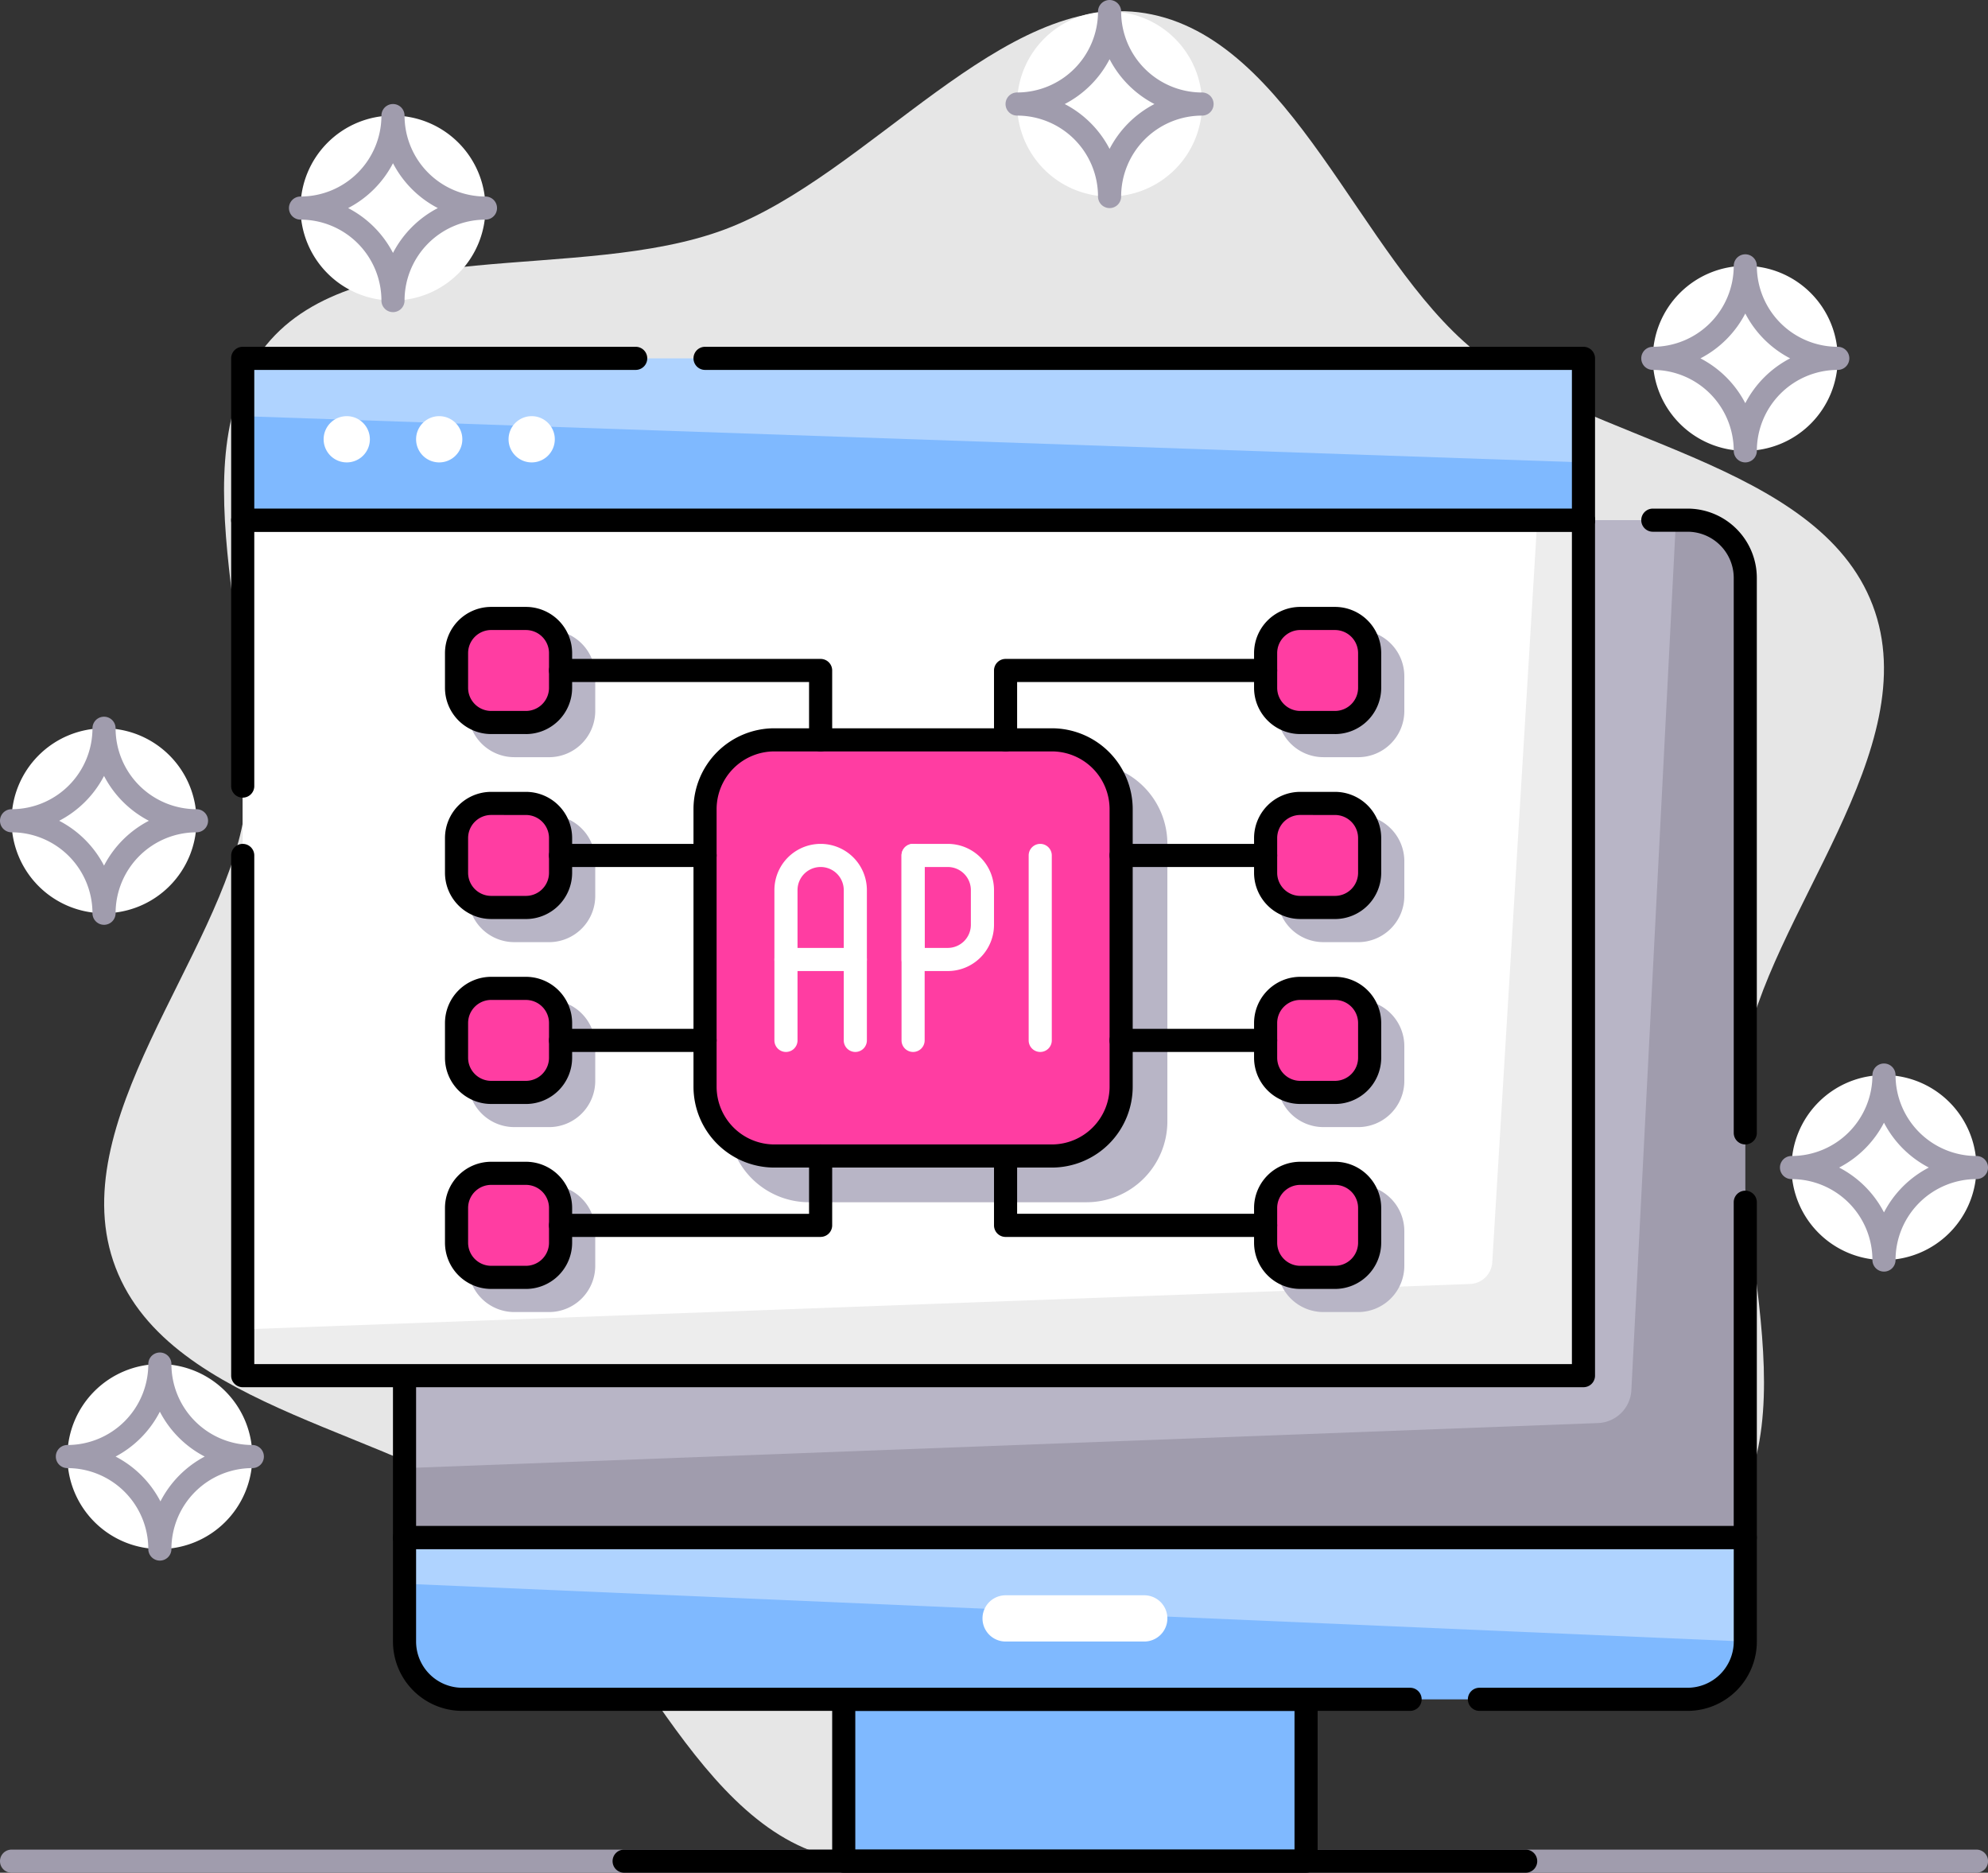 <svg data-name="Asset 31" xmlns="http://www.w3.org/2000/svg" width="123.315" height="116.146"><rect width="100%" height="100%" fill="#333333" stroke="none"/><path data-name="Path 9503" d="M108.166 65.601c1.434-8.79 11.392-19.143 7.994-28.069S98.415 27.409 91.475 21.759C84.306 15.945 80.149 2.309 71.028.817 62.195-.617 53.943 10.855 44.967 14.226s-22.792.237-28.448 7.169c-5.843 7.126.122 20.075-1.369 29.158-1.449 8.782-11.393 19.134-7.981 28.06s17.745 10.124 24.68 15.773c7.169 5.807 11.328 19.444 20.447 20.935 8.833 1.434 17.085-10.037 26.061-13.407s22.792-.237 28.448-7.169c5.834-7.112-.131-20.075 1.361-29.144z" fill="#e6e6e6"/><path data-name="Path 9504" d="M122.6 116.146H.717a.717.717 0 010-1.434H122.6a.717.717 0 010 1.434z" fill="#a09cad"/><path data-name="Path 9505" d="M81.015 105.391H52.337v10.037h28.678z" fill="#7fb9ff"/><path data-name="Path 9506" d="M81.015 116.145H52.337a.717.717 0 01-.717-.717v-10.037a.717.717 0 01.717-.717h28.678a.717.717 0 01.717.717v10.037a.717.717 0 01-.717.717zm-27.961-1.434h27.244v-8.6H53.054z"/><path data-name="Path 9507" d="M25.093 95.354h83.166v6.453a3.584 3.584 0 01-3.585 3.585h-76a3.584 3.584 0 01-3.581-3.585z" fill="#7fb9ff"/><path data-name="Path 9508" d="M108.259 101.807l-83.166-3.585v-2.868h83.166z" fill="#afd3ff"/><path data-name="Path 9509" d="M104.676 106.108H91.769a.717.717 0 010-1.434h12.907a2.869 2.869 0 002.868-2.868V96.07H25.81v5.736a2.868 2.868 0 002.868 2.868h58.79a.717.717 0 010 1.434H28.676a4.3 4.3 0 01-4.3-4.3v-6.453a.717.717 0 01.717-.717h83.166a.717.717 0 01.717.717v6.453a4.3 4.3 0 01-4.3 4.3z"/><path data-name="Path 9510" d="M28.678 32.263h76a3.584 3.584 0 013.585 3.585v59.507h-83.17V35.848a3.585 3.585 0 013.585-3.585z" fill="#a09cad"/><path data-name="Path 9511" d="M99.125 88.257l-74.032 2.796V35.848a3.585 3.585 0 013.585-3.585h75.28l-2.765 53.958a2.151 2.151 0 01-2.065 2.036z" fill="#b8b5c6"/><path data-name="Path 9512" d="M25.093 81.732a.717.717 0 01-.717-.717V35.846a4.3 4.3 0 014.3-4.3H98.22a.717.717 0 010 1.434H28.676a2.868 2.868 0 00-2.866 2.866v45.169a.717.717 0 01-.717.717z"/><path data-name="Path 9513" d="M108.26 70.978a.717.717 0 01-.717-.717V35.846a2.868 2.868 0 00-2.868-2.868h-2.151a.717.717 0 010-1.434h2.151a4.3 4.3 0 014.3 4.3v34.417a.717.717 0 01-.717.717z"/><path data-name="Path 9514" d="M108.259 96.071H25.093a.717.717 0 01-.717-.717V85.317a.717.717 0 011.434 0v9.32h81.732V74.563a.717.717 0 011.434 0v20.792a.717.717 0 01-.717.717z"/><path data-name="Path 9515" d="M94.637 116.146H38.715a.717.717 0 010-1.434h55.922a.717.717 0 010 1.434z"/><path data-name="Path 9516" d="M70.978 101.807h-8.6a1.434 1.434 0 010-2.868h8.6a1.434 1.434 0 010 2.868z" fill="#fff"/><path data-name="Path 9517" d="M98.222 32.263H15.056v53.054h83.166z" fill="#ededed"/><path data-name="Path 9518" d="M91.189 79.632l-76.133 2.817V32.263h80.3l-2.791 46.021a1.434 1.434 0 01-1.377 1.348z" fill="#fff"/><path data-name="Path 9519" d="M98.222 86.034H15.056a.717.717 0 01-.717-.717V53.054a.717.717 0 011.434 0V84.6h81.732V32.98H15.773v15.773a.717.717 0 01-1.434 0v-16.49a.717.717 0 01.717-.717h83.166a.717.717 0 01.717.717v53.054a.717.717 0 01-.717.717z"/><path data-name="Path 9520" d="M98.222 22.225H15.056v10.037h83.166z" fill="#afd3ff"/><path data-name="Path 9521" d="M98.222 32.263H15.056V25.81l83.166 2.868z" fill="#7fb9ff"/><path data-name="Path 9522" d="M98.222 32.979H15.056a.717.717 0 01-.717-.717V22.225a.717.717 0 01.717-.717h24.376a.717.717 0 010 1.434H15.773v8.6h81.732v-8.6H43.734a.717.717 0 010-1.434h54.488a.717.717 0 01.717.717v10.037a.717.717 0 01-.717.717z"/><path data-name="Path 9523" d="M21.509 28.678a1.434 1.434 0 10-1.434-1.434 1.434 1.434 0 001.434 1.434z" fill="#fff"/><path data-name="Path 9524" d="M27.244 28.678a1.434 1.434 0 10-1.434-1.434 1.434 1.434 0 001.434 1.434z" fill="#fff"/><path data-name="Path 9525" d="M32.98 28.678a1.434 1.434 0 10-1.434-1.434 1.434 1.434 0 001.434 1.434z" fill="#fff"/><path data-name="Path 9526" d="M34.053 39.791h-2.149a2.151 2.151 0 00-2.151 2.151v2.149a2.151 2.151 0 002.151 2.151h2.149a2.151 2.151 0 002.153-2.151v-2.149a2.151 2.151 0 00-2.153-2.151z" fill="#b8b5c6"/><path data-name="Path 9527" d="M34.055 46.96h-2.151a2.868 2.868 0 01-2.868-2.867v-2.151a2.868 2.868 0 012.868-2.868h2.151a2.868 2.868 0 012.868 2.868v2.151a2.868 2.868 0 01-2.868 2.868zm-2.151-6.453a1.434 1.434 0 00-1.434 1.434v2.151a1.434 1.434 0 001.434 1.434h2.151a1.434 1.434 0 001.434-1.434v-2.15a1.434 1.434 0 00-1.434-1.434z" fill="#b8b5c6"/><path data-name="Path 9528" d="M34.053 51.262h-2.149a2.151 2.151 0 00-2.151 2.151v2.149a2.151 2.151 0 002.151 2.151h2.149a2.151 2.151 0 002.153-2.151v-2.149a2.151 2.151 0 00-2.153-2.151z" fill="#b8b5c6"/><path data-name="Path 9529" d="M34.055 58.431h-2.151a2.868 2.868 0 01-2.868-2.867v-2.151a2.868 2.868 0 012.868-2.868h2.151a2.868 2.868 0 012.868 2.868v2.151a2.868 2.868 0 01-2.868 2.868zm-2.151-6.453a1.434 1.434 0 00-1.434 1.434v2.151a1.434 1.434 0 001.434 1.434h2.151a1.434 1.434 0 001.434-1.434v-2.15a1.434 1.434 0 00-1.434-1.434z" fill="#b8b5c6"/><path data-name="Path 9530" d="M34.053 62.733h-2.149a2.151 2.151 0 00-2.151 2.151v2.149a2.151 2.151 0 002.151 2.151h2.149a2.151 2.151 0 002.153-2.151v-2.149a2.151 2.151 0 00-2.153-2.151z" fill="#b8b5c6"/><path data-name="Path 9531" d="M34.055 69.902h-2.151a2.868 2.868 0 01-2.868-2.867v-2.151a2.868 2.868 0 012.868-2.868h2.151a2.868 2.868 0 012.868 2.868v2.151a2.868 2.868 0 01-2.868 2.868zm-2.151-6.453a1.434 1.434 0 00-1.434 1.434v2.151a1.434 1.434 0 001.434 1.434h2.151a1.434 1.434 0 001.434-1.434v-2.15a1.434 1.434 0 00-1.434-1.434z" fill="#b8b5c6"/><path data-name="Path 9532" d="M34.053 74.204h-2.149a2.151 2.151 0 00-2.151 2.151v2.149a2.151 2.151 0 002.151 2.151h2.149a2.151 2.151 0 002.151-2.151v-2.151a2.151 2.151 0 00-2.151-2.149z" fill="#b8b5c6"/><path data-name="Path 9533" d="M34.055 81.373h-2.151a2.868 2.868 0 01-2.868-2.868v-2.151a2.868 2.868 0 012.868-2.868h2.151a2.868 2.868 0 012.868 2.868v2.151a2.868 2.868 0 01-2.868 2.868zm-2.151-6.453a1.434 1.434 0 00-1.434 1.434v2.151a1.434 1.434 0 001.434 1.434h2.151a1.434 1.434 0 001.434-1.434v-2.151a1.434 1.434 0 00-1.434-1.434z" fill="#b8b5c6"/><path data-name="Path 9534" d="M84.24 39.791h-2.151a2.151 2.151 0 00-2.151 2.151v2.149a2.151 2.151 0 002.151 2.151h2.151a2.151 2.151 0 002.151-2.151v-2.149a2.151 2.151 0 00-2.151-2.151z" fill="#b8b5c6"/><path data-name="Path 9535" d="M84.242 46.96h-2.151a2.868 2.868 0 01-2.868-2.868v-2.15a2.868 2.868 0 012.868-2.868h2.151a2.868 2.868 0 012.868 2.868v2.151a2.868 2.868 0 01-2.868 2.868zm-2.151-6.453a1.434 1.434 0 00-1.434 1.434v2.151a1.434 1.434 0 001.434 1.434h2.151a1.434 1.434 0 001.434-1.434v-2.15a1.434 1.434 0 00-1.434-1.434z" fill="#b8b5c6"/><path data-name="Path 9536" d="M84.24 51.262h-2.151a2.151 2.151 0 00-2.151 2.151v2.149a2.151 2.151 0 002.151 2.151h2.151a2.151 2.151 0 002.151-2.151v-2.149a2.151 2.151 0 00-2.151-2.151z" fill="#b8b5c6"/><path data-name="Path 9537" d="M84.242 58.431h-2.151a2.868 2.868 0 01-2.868-2.868v-2.15a2.868 2.868 0 012.868-2.868h2.151a2.868 2.868 0 012.868 2.868v2.151a2.868 2.868 0 01-2.868 2.868zm-2.151-6.453a1.434 1.434 0 00-1.434 1.434v2.151a1.434 1.434 0 001.434 1.434h2.151a1.434 1.434 0 001.434-1.434v-2.15a1.434 1.434 0 00-1.434-1.434z" fill="#b8b5c6"/><path data-name="Path 9538" d="M84.24 62.733h-2.151a2.151 2.151 0 00-2.151 2.151v2.149a2.151 2.151 0 002.151 2.151h2.151a2.151 2.151 0 002.151-2.151v-2.149a2.151 2.151 0 00-2.151-2.151z" fill="#b8b5c6"/><path data-name="Path 9539" d="M84.242 69.902h-2.151a2.868 2.868 0 01-2.868-2.868v-2.15a2.868 2.868 0 012.868-2.868h2.151a2.868 2.868 0 012.868 2.868v2.151a2.868 2.868 0 01-2.868 2.868zm-2.151-6.453a1.434 1.434 0 00-1.434 1.434v2.151a1.434 1.434 0 001.434 1.434h2.151a1.434 1.434 0 001.434-1.434v-2.15a1.434 1.434 0 00-1.434-1.434z" fill="#b8b5c6"/><path data-name="Path 9540" d="M84.24 74.204h-2.151a2.151 2.151 0 00-2.151 2.151v2.149a2.151 2.151 0 002.151 2.151h2.151a2.151 2.151 0 002.151-2.151v-2.151a2.151 2.151 0 00-2.151-2.149z" fill="#b8b5c6"/><path data-name="Path 9541" d="M84.242 81.373h-2.151a2.869 2.869 0 01-2.868-2.868v-2.151a2.869 2.869 0 012.868-2.868h2.151a2.869 2.869 0 012.868 2.868v2.151a2.869 2.869 0 01-2.868 2.868zm-2.151-6.453a1.434 1.434 0 00-1.434 1.434v2.151a1.434 1.434 0 001.434 1.434h2.151a1.434 1.434 0 001.434-1.434v-2.151a1.434 1.434 0 00-1.434-1.434z" fill="#b8b5c6"/><path data-name="Path 9542" d="M32.619 38.357H30.47a2.151 2.151 0 00-2.151 2.151v2.149a2.151 2.151 0 002.151 2.151h2.149a2.151 2.151 0 002.153-2.151v-2.149a2.151 2.151 0 00-2.153-2.151z" fill="#ff3da2"/><path data-name="Path 9543" d="M32.621 45.526H30.47a2.868 2.868 0 01-2.868-2.867v-2.151a2.868 2.868 0 012.868-2.868h2.151a2.868 2.868 0 012.868 2.868v2.151a2.868 2.868 0 01-2.868 2.868zm-2.151-6.453a1.434 1.434 0 00-1.434 1.434v2.151a1.434 1.434 0 001.434 1.434h2.151a1.434 1.434 0 001.434-1.434v-2.15a1.434 1.434 0 00-1.434-1.434z"/><path data-name="Path 9544" d="M32.619 49.828H30.47a2.151 2.151 0 00-2.151 2.151v2.149a2.151 2.151 0 002.151 2.151h2.149a2.151 2.151 0 002.153-2.151v-2.149a2.151 2.151 0 00-2.153-2.151z" fill="#ff3da2"/><path data-name="Path 9545" d="M32.621 56.997H30.47a2.868 2.868 0 01-2.868-2.867v-2.151a2.868 2.868 0 012.868-2.868h2.151a2.868 2.868 0 012.868 2.868v2.151a2.868 2.868 0 01-2.868 2.868zm-2.151-6.453a1.434 1.434 0 00-1.434 1.434v2.151a1.434 1.434 0 001.434 1.434h2.151a1.434 1.434 0 001.434-1.434v-2.15a1.434 1.434 0 00-1.434-1.434z"/><path data-name="Path 9546" d="M32.619 61.299H30.47a2.151 2.151 0 00-2.151 2.151v2.149a2.151 2.151 0 002.151 2.151h2.149a2.151 2.151 0 002.153-2.151V63.45a2.151 2.151 0 00-2.153-2.151z" fill="#ff3da2"/><path data-name="Path 9547" d="M32.621 68.468H30.47a2.868 2.868 0 01-2.868-2.867V63.45a2.868 2.868 0 012.868-2.868h2.151a2.868 2.868 0 012.868 2.868v2.151a2.868 2.868 0 01-2.868 2.868zm-2.151-6.453a1.434 1.434 0 00-1.434 1.434V65.6a1.434 1.434 0 001.434 1.434h2.151a1.434 1.434 0 001.434-1.434v-2.15a1.434 1.434 0 00-1.434-1.434z"/><path data-name="Path 9548" d="M32.619 72.77H30.47a2.151 2.151 0 00-2.151 2.151v2.149a2.151 2.151 0 002.151 2.151h2.149a2.151 2.151 0 002.151-2.151v-2.151a2.151 2.151 0 00-2.151-2.149z" fill="#ff3da2"/><path data-name="Path 9549" d="M32.621 79.939H30.47a2.868 2.868 0 01-2.868-2.868V74.92a2.868 2.868 0 012.868-2.868h2.151a2.868 2.868 0 012.868 2.868v2.151a2.868 2.868 0 01-2.868 2.868zm-2.151-6.453a1.434 1.434 0 00-1.434 1.434v2.151a1.434 1.434 0 001.434 1.434h2.151a1.434 1.434 0 001.434-1.434V74.92a1.434 1.434 0 00-1.434-1.434z"/><path data-name="Path 9550" d="M82.806 38.357h-2.151a2.151 2.151 0 00-2.151 2.151v2.149a2.151 2.151 0 002.151 2.151h2.151a2.151 2.151 0 002.151-2.151v-2.149a2.151 2.151 0 00-2.151-2.151z" fill="#ff3da2"/><path data-name="Path 9551" d="M82.808 45.526h-2.151a2.868 2.868 0 01-2.868-2.868v-2.15a2.868 2.868 0 012.868-2.868h2.151a2.868 2.868 0 012.868 2.868v2.151a2.868 2.868 0 01-2.868 2.868zm-2.151-6.453a1.434 1.434 0 00-1.434 1.434v2.151a1.434 1.434 0 001.434 1.434h2.151a1.434 1.434 0 001.434-1.434v-2.15a1.434 1.434 0 00-1.434-1.434z"/><path data-name="Path 9552" d="M82.806 49.828h-2.151a2.151 2.151 0 00-2.151 2.151v2.149a2.151 2.151 0 002.151 2.151h2.151a2.151 2.151 0 002.151-2.151v-2.149a2.151 2.151 0 00-2.151-2.151z" fill="#ff3da2"/><path data-name="Path 9553" d="M82.808 56.997h-2.151a2.868 2.868 0 01-2.868-2.868v-2.15a2.868 2.868 0 012.868-2.868h2.151a2.868 2.868 0 012.868 2.868v2.151a2.868 2.868 0 01-2.868 2.868zm-2.151-6.453a1.434 1.434 0 00-1.434 1.434v2.151a1.434 1.434 0 001.434 1.434h2.151a1.434 1.434 0 001.434-1.434v-2.15a1.434 1.434 0 00-1.434-1.434z"/><path data-name="Path 9554" d="M82.806 61.299h-2.151a2.151 2.151 0 00-2.151 2.151v2.149a2.151 2.151 0 002.151 2.151h2.151a2.151 2.151 0 002.151-2.151V63.45a2.151 2.151 0 00-2.151-2.151z" fill="#ff3da2"/><path data-name="Path 9555" d="M82.808 68.468h-2.151a2.868 2.868 0 01-2.868-2.868v-2.15a2.868 2.868 0 012.868-2.868h2.151a2.868 2.868 0 012.868 2.868v2.151a2.868 2.868 0 01-2.868 2.868zm-2.151-6.453a1.434 1.434 0 00-1.434 1.434V65.6a1.434 1.434 0 001.434 1.434h2.151a1.434 1.434 0 001.434-1.434v-2.15a1.434 1.434 0 00-1.434-1.434z"/><path data-name="Path 9556" d="M82.806 72.77h-2.151a2.151 2.151 0 00-2.151 2.151v2.149a2.151 2.151 0 002.151 2.151h2.151a2.151 2.151 0 002.151-2.151v-2.151a2.151 2.151 0 00-2.151-2.149z" fill="#ff3da2"/><path data-name="Path 9557" d="M82.808 79.939h-2.151a2.869 2.869 0 01-2.868-2.868V74.92a2.869 2.869 0 012.868-2.868h2.151a2.869 2.869 0 012.868 2.868v2.151a2.869 2.869 0 01-2.868 2.868zm-2.151-6.453a1.434 1.434 0 00-1.434 1.434v2.151a1.434 1.434 0 001.434 1.434h2.151a1.434 1.434 0 001.434-1.434V74.92a1.434 1.434 0 00-1.434-1.434z"/><path data-name="Path 9558" d="M67.393 48.036H50.185a4.3 4.3 0 00-4.3 4.3v17.208a4.3 4.3 0 004.3 4.3h17.208a4.3 4.3 0 004.3-4.3V52.336a4.3 4.3 0 00-4.3-4.3z" fill="#b8b5c6"/><path data-name="Path 9559" d="M67.393 74.563H50.187a5.018 5.018 0 01-5.019-5.019V52.338a5.019 5.019 0 015.019-5.019h17.206a5.019 5.019 0 015.019 5.019v17.206a5.018 5.018 0 01-5.019 5.019zm-17.206-25.81a3.585 3.585 0 00-3.585 3.585v17.206a3.584 3.584 0 003.585 3.585h17.206a3.584 3.584 0 003.585-3.585V52.338a3.585 3.585 0 00-3.585-3.585z" fill="#b8b5c6"/><path data-name="Path 9560" d="M65.242 45.885H48.034a4.3 4.3 0 00-4.3 4.3v17.208a4.3 4.3 0 004.3 4.3h17.208a4.3 4.3 0 004.3-4.3V50.185a4.3 4.3 0 00-4.3-4.3z" fill="#ff3da2"/><path data-name="Path 9561" d="M65.242 72.412H48.036a5.019 5.019 0 01-5.019-5.019V50.187a5.019 5.019 0 015.019-5.019h17.206a5.019 5.019 0 015.019 5.019v17.206a5.019 5.019 0 01-5.019 5.019zm-17.206-25.81a3.585 3.585 0 00-3.585 3.585v17.206a3.585 3.585 0 003.585 3.585h17.206a3.585 3.585 0 003.585-3.585V50.187a3.585 3.585 0 00-3.585-3.585z"/><path data-name="Path 9562" d="M53.055 60.224h-4.3a.717.717 0 010-1.434h4.3a.717.717 0 010 1.434z" fill="#fff"/><path data-name="Path 9563" d="M53.055 65.242a.717.717 0 01-.717-.717v-9.32a1.434 1.434 0 00-2.868 0v9.32a.717.717 0 01-1.434 0v-9.32a2.868 2.868 0 015.736 0v9.32a.717.717 0 01-.717.717z" fill="#fff"/><path data-name="Path 9564" d="M58.79 60.223h-2.151a.717.717 0 01-.717-.717v-6.452a.717.717 0 01.717-.717h2.151a2.868 2.868 0 012.868 2.868v2.151a2.868 2.868 0 01-2.868 2.868zm-1.434-1.434h1.434a1.434 1.434 0 001.432-1.433v-2.151a1.434 1.434 0 00-1.434-1.434h-1.432z" fill="#fff"/><path data-name="Path 9565" d="M64.525 65.242a.717.717 0 01-.717-.717V53.054a.717.717 0 011.434 0v11.471a.717.717 0 01-.717.717z" fill="#fff"/><path data-name="Path 9566" d="M56.639 65.242a.717.717 0 01-.717-.717V53.054a.717.717 0 011.434 0v11.471a.717.717 0 01-.717.717z" fill="#fff"/><path data-name="Path 9567" d="M78.506 53.771h-8.962a.717.717 0 010-1.434h8.962a.717.717 0 010 1.434z"/><path data-name="Path 9568" d="M62.375 46.602a.717.717 0 01-.717-.717v-4.3a.717.717 0 01.717-.719h16.131a.717.717 0 010 1.434H63.092v3.585a.717.717 0 01-.717.717z"/><path data-name="Path 9569" d="M78.506 76.714H62.375a.717.717 0 01-.717-.717v-4.3a.717.717 0 011.434 0v3.581h15.414a.717.717 0 010 1.434z"/><path data-name="Path 9570" d="M78.506 65.242h-8.962a.717.717 0 010-1.434h8.962a.717.717 0 010 1.434z"/><path data-name="Path 9571" d="M43.734 53.771h-8.962a.717.717 0 010-1.434h8.962a.717.717 0 010 1.434z"/><path data-name="Path 9572" d="M43.734 65.242h-8.962a.717.717 0 010-1.434h8.962a.717.717 0 010 1.434z"/><path data-name="Path 9573" d="M50.903 76.714H34.772a.717.717 0 010-1.434h15.414v-3.585a.717.717 0 011.434 0v4.3a.717.717 0 01-.717.717z"/><path data-name="Path 9574" d="M50.903 46.602a.717.717 0 01-.717-.717V42.3H34.772a.717.717 0 010-1.434h16.131a.717.717 0 01.717.717v4.3a.717.717 0 01-.717.717z"/><path data-name="Path 9575" d="M116.863 78.147a5.736 5.736 0 10-5.736-5.735 5.736 5.736 0 005.736 5.735z" fill="#fff"/><path data-name="Path 9576" d="M116.863 78.864a.717.717 0 01-.717-.717 5.018 5.018 0 00-5.019-5.019.717.717 0 010-1.434 5.018 5.018 0 005.019-5.019.717.717 0 011.434 0 5.018 5.018 0 005.019 5.019.717.717 0 010 1.434 5.018 5.018 0 00-5.019 5.019.717.717 0 01-.717.717zm-2.782-6.453a6.5 6.5 0 012.782 2.782 6.5 6.5 0 012.782-2.782 6.506 6.506 0 01-2.782-2.782 6.506 6.506 0 01-2.782 2.783z" fill="#a09cad"/><path data-name="Path 9577" d="M108.26 27.961a5.736 5.736 0 10-5.736-5.735 5.736 5.736 0 005.736 5.735z" fill="#fff"/><path data-name="Path 9578" d="M108.26 28.678a.717.717 0 01-.717-.717 5.018 5.018 0 00-5.019-5.019.717.717 0 010-1.434 5.018 5.018 0 005.019-5.019.717.717 0 011.434 0 5.018 5.018 0 005.019 5.019.717.717 0 010 1.434 5.018 5.018 0 00-5.019 5.019.717.717 0 01-.717.717zm-2.782-6.453a6.507 6.507 0 012.782 2.782 6.507 6.507 0 012.782-2.782 6.507 6.507 0 01-2.782-2.782 6.507 6.507 0 01-2.782 2.782z" fill="#a09cad"/><path data-name="Path 9579" d="M68.827 12.188a5.736 5.736 0 10-5.736-5.735 5.736 5.736 0 005.736 5.735z" fill="#fff"/><path data-name="Path 9580" d="M68.827 12.905a.717.717 0 01-.717-.717 5.019 5.019 0 00-5.019-5.019.717.717 0 110-1.434A5.019 5.019 0 0068.11.717a.717.717 0 111.434 0 5.019 5.019 0 005.019 5.019.717.717 0 010 1.434 5.019 5.019 0 00-5.019 5.019.717.717 0 01-.717.717zm-2.782-6.452a6.51 6.51 0 012.782 2.782 6.51 6.51 0 012.782-2.782 6.51 6.51 0 01-2.782-2.782 6.51 6.51 0 01-2.782 2.782z" fill="#a09cad"/><path data-name="Path 9581" d="M24.377 18.64a5.736 5.736 0 10-5.736-5.735 5.736 5.736 0 005.736 5.735z" fill="#fff"/><path data-name="Path 9582" d="M24.377 19.358a.717.717 0 01-.717-.717 5.019 5.019 0 00-5.019-5.019.717.717 0 010-1.434 5.019 5.019 0 005.019-5.019.717.717 0 011.434 0 5.019 5.019 0 005.019 5.019.717.717 0 010 1.434 5.019 5.019 0 00-5.019 5.019.717.717 0 01-.717.717zm-2.782-6.453a6.51 6.51 0 012.782 2.782 6.51 6.51 0 012.782-2.782 6.51 6.51 0 01-2.782-2.782 6.51 6.51 0 01-2.782 2.782z" fill="#a09cad"/><path data-name="Path 9583" d="M6.453 56.639a5.736 5.736 0 10-5.736-5.735 5.736 5.736 0 005.736 5.735z" fill="#fff"/><path data-name="Path 9584" d="M6.453 57.356a.717.717 0 01-.717-.717A5.019 5.019 0 00.717 51.62a.717.717 0 010-1.434 5.019 5.019 0 005.019-5.019.717.717 0 111.434 0 5.019 5.019 0 005.019 5.019.717.717 0 010 1.434 5.019 5.019 0 00-5.019 5.019.717.717 0 01-.717.717zm-2.782-6.452a6.51 6.51 0 012.782 2.782 6.51 6.51 0 012.782-2.782 6.51 6.51 0 01-2.782-2.782 6.51 6.51 0 01-2.782 2.782z" fill="#a09cad"/><path data-name="Path 9585" d="M9.916 96.071a5.736 5.736 0 10-5.736-5.736 5.736 5.736 0 005.736 5.736z" fill="#fff"/><path data-name="Path 9586" d="M9.916 96.788a.717.717 0 01-.717-.717 5.018 5.018 0 00-5.019-5.019.717.717 0 010-1.434 5.018 5.018 0 005.019-5.019.717.717 0 011.434 0 5.018 5.018 0 005.019 5.019.717.717 0 010 1.434 5.018 5.018 0 00-5.019 5.019.717.717 0 01-.717.717zM7.17 90.335a6.507 6.507 0 012.782 2.782 6.508 6.508 0 012.746-2.782 6.507 6.507 0 01-2.782-2.782 6.508 6.508 0 01-2.746 2.782z" fill="#a09cad"/></svg>